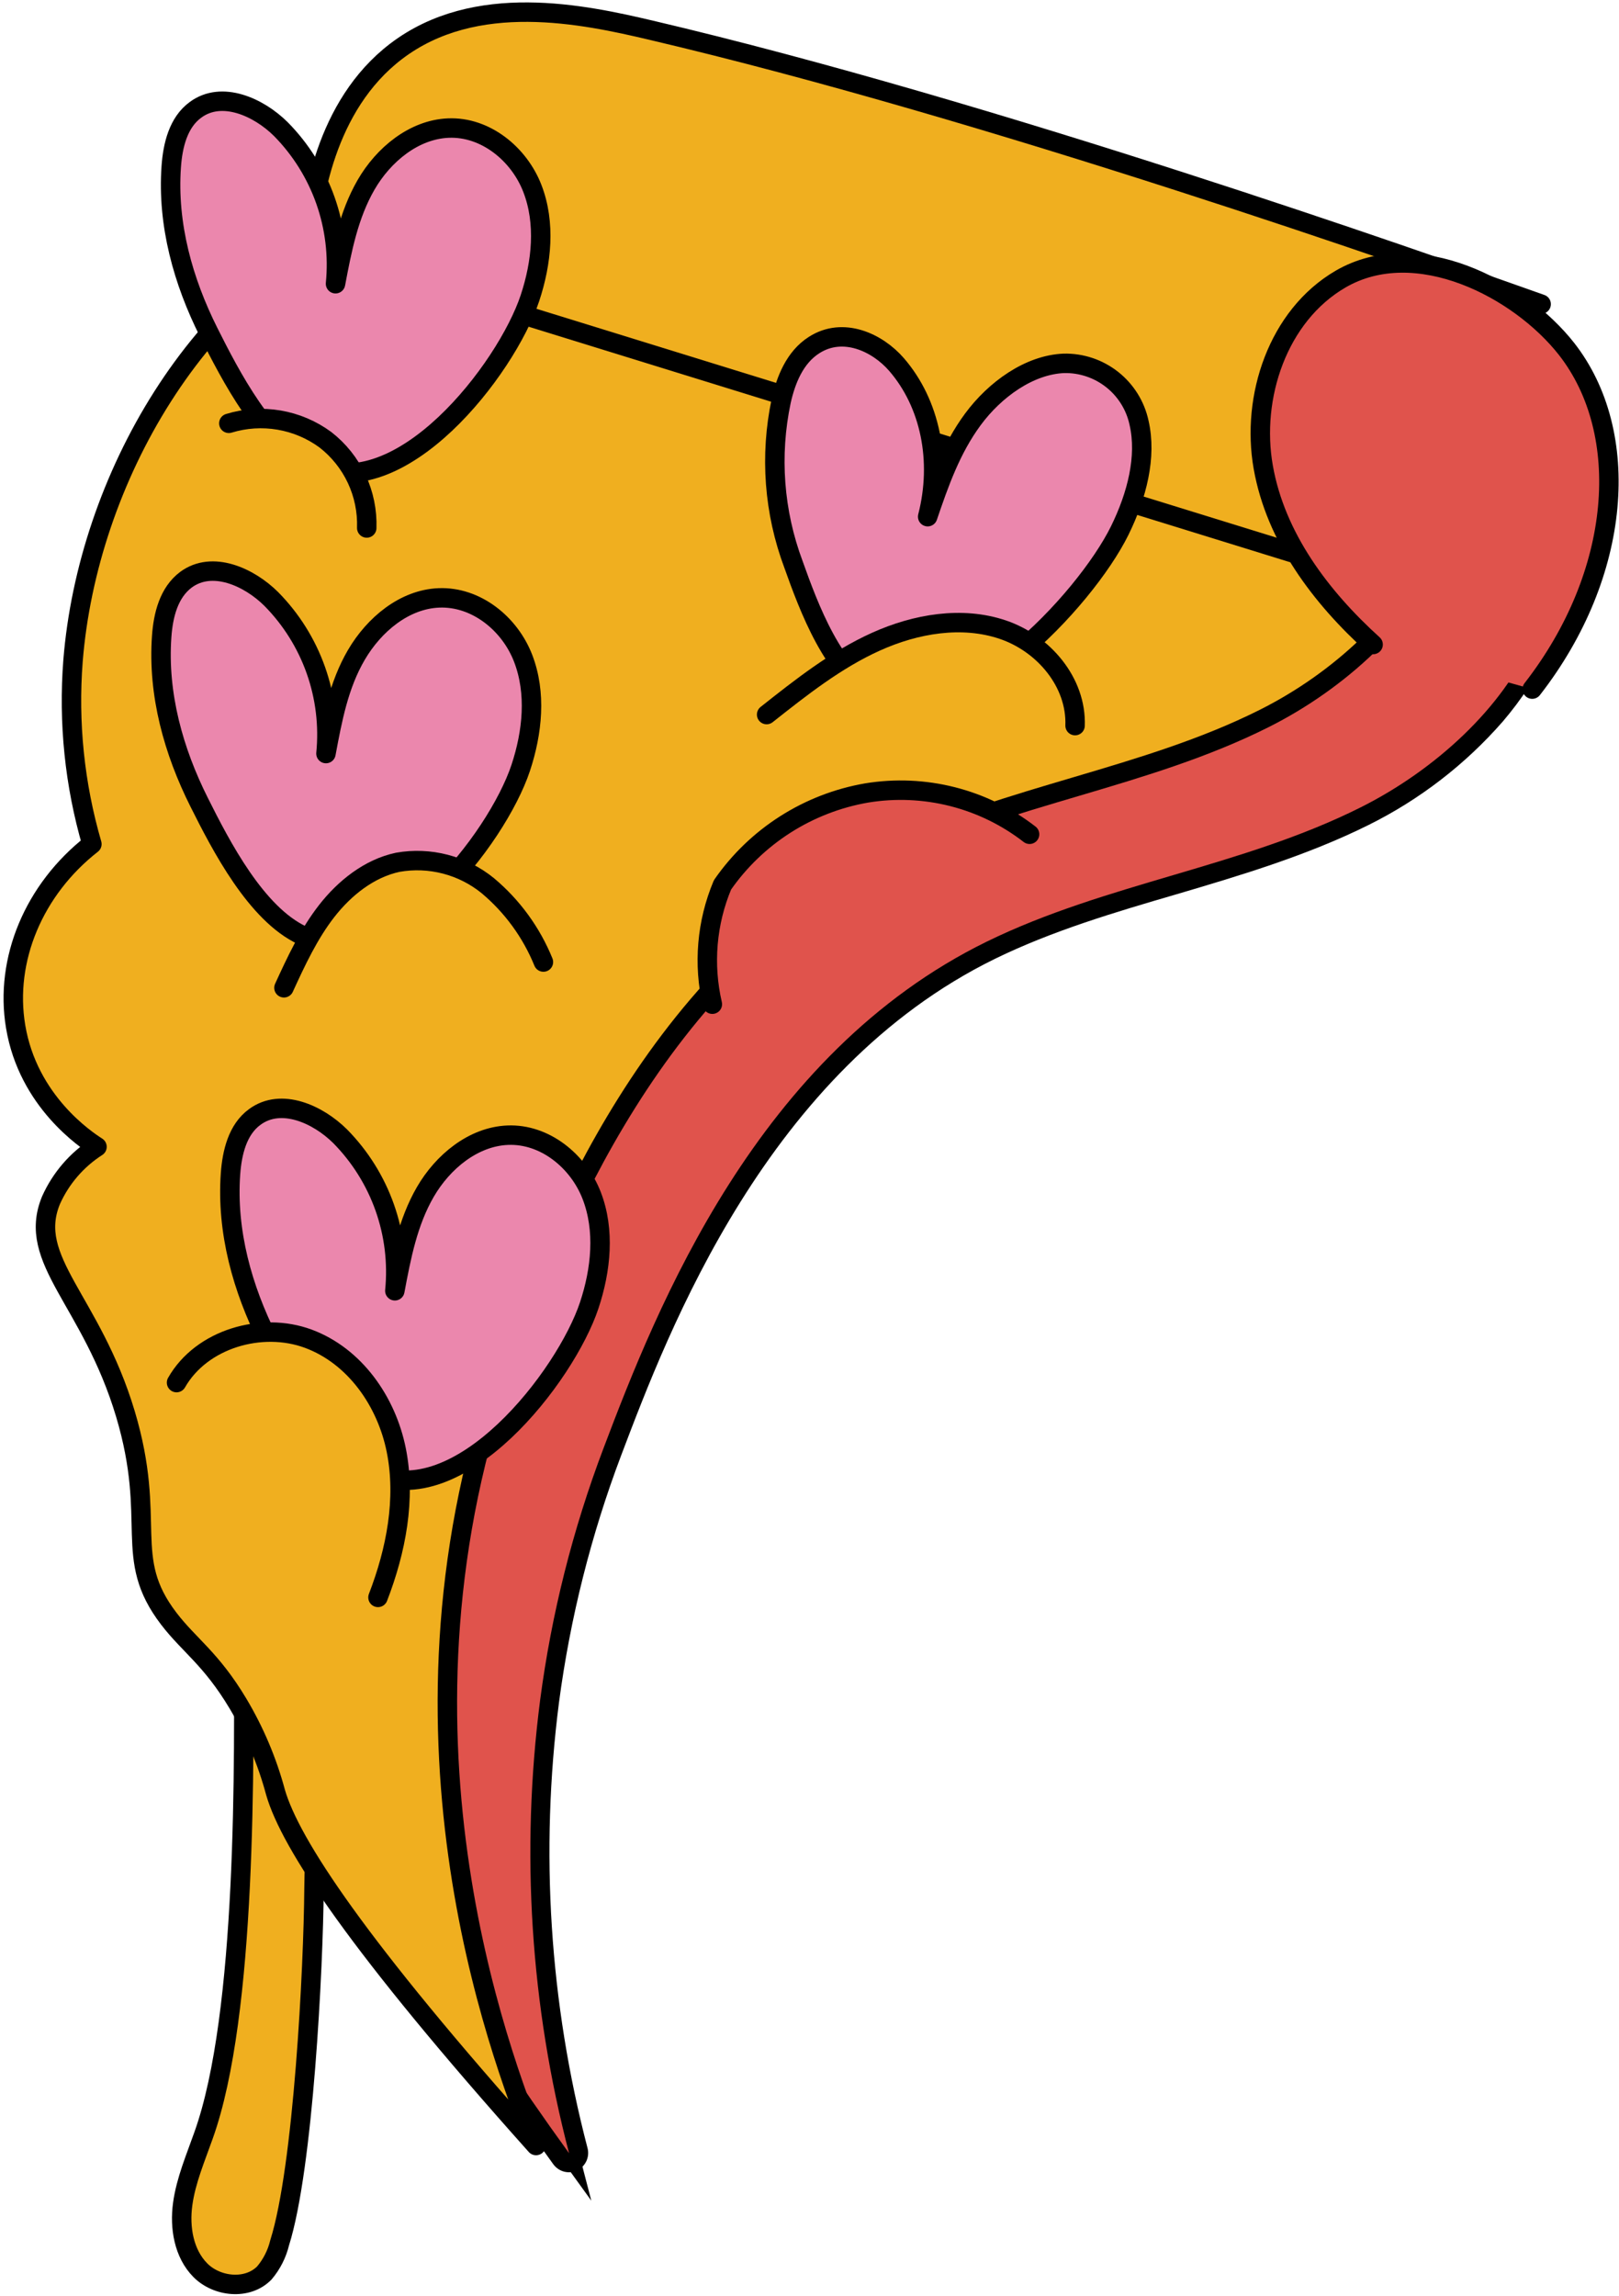 <svg xmlns="http://www.w3.org/2000/svg" width="249" height="353" viewBox="0 0 249 353" fill="none"><path d="M87.483 331.013C72.02 309.7 58.574 286.998 47.32 263.2L83.03 261.363C80.026 284.65 81.538 308.297 87.483 331.013V331.013Z" fill="black" stroke="black" stroke-width="2.99" stroke-miterlimit="10"></path><path d="M53.671 274.862C48.642 277.711 48.343 284.659 48.294 290.376C48.204 302.407 46.664 333.246 43.006 344.81C42.594 346.512 41.791 348.096 40.66 349.435C38.066 352.095 33.355 351.589 30.811 349.018C28.267 346.447 27.601 342.477 28.098 338.844C28.595 335.211 30.085 331.757 31.308 328.283C38.007 309.583 37.569 270.644 37.44 250.961" fill="#F0AF1F"></path><path d="M53.671 274.862C48.642 277.711 48.343 284.659 48.294 290.376C48.204 302.407 46.664 333.246 43.006 344.81C42.594 346.512 41.791 348.096 40.66 349.435C38.066 352.095 33.355 351.589 30.811 349.018C28.267 346.447 27.601 342.477 28.098 338.844C28.595 335.211 30.085 331.757 31.308 328.283C38.007 309.583 37.569 270.644 37.44 250.961" stroke="black" stroke-width="2.99" stroke-linecap="round" stroke-linejoin="round"></path><path d="M87.483 332.492C87.248 332.492 87.017 332.436 86.808 332.329C86.598 332.222 86.418 332.067 86.281 331.876C70.755 310.494 57.263 287.712 45.978 263.825C19.868 208.032 12.682 157.907 24.629 114.839L25.066 113.241C30.036 95.275 40.333 57.875 70.875 45.745C78.831 42.714 87.298 41.241 95.812 41.408C105.175 41.408 114.696 42.797 123.482 44.306C129.814 45.378 136.95 46.371 144.493 47.423C172.263 51.274 206.821 56.078 227.365 69.26C235.545 74.51 239.63 81.617 239.192 89.816C238.516 102.521 226.46 117.191 209.882 125.489C200.51 130.184 190.362 133.182 180.542 136.08C171.09 138.859 161.32 141.748 152.375 146.125C116.783 163.545 101.507 203.853 94.162 223.219C89.479 235.594 86.237 248.466 84.502 261.582C81.525 284.68 83.026 308.134 88.924 330.665C89.011 331 88.978 331.355 88.831 331.669C88.684 331.982 88.432 332.234 88.119 332.383C87.918 332.466 87.701 332.503 87.483 332.492V332.492Z" fill="#E0534C"></path><path d="M95.812 42.847C104.966 42.847 114.249 44.197 123.234 45.726C153.26 50.827 200.848 53.964 226.6 70.48C250.185 85.627 232.612 112.437 209.256 124.129C190.988 133.281 170.116 135.782 151.759 144.765C116.455 162.046 101.07 200.836 92.811 222.673C88.079 235.158 84.811 248.148 83.07 261.383C80.066 284.67 81.578 308.317 87.523 331.033C72.059 309.72 58.614 287.018 47.359 263.22C27.74 221.303 11.808 166.771 26.1 115.256C30.801 98.283 40.68 59.374 71.471 47.105C79.252 44.149 87.528 42.711 95.852 42.867L95.812 42.847ZM95.852 39.889C87.15 39.724 78.498 41.234 70.368 44.336C39.14 56.783 28.694 94.65 23.655 112.824L23.218 114.422C16.568 138.363 15.853 164.915 21.071 193.332C25.235 215.973 33.166 239.894 44.656 264.431C55.978 288.405 69.517 311.271 85.098 332.73C85.373 333.11 85.735 333.419 86.153 333.633C86.571 333.847 87.033 333.959 87.503 333.961C87.943 333.958 88.377 333.86 88.775 333.673C89.4 333.371 89.9 332.861 90.188 332.23C90.477 331.599 90.536 330.888 90.356 330.219C84.518 307.88 83.03 284.63 85.972 261.731C87.696 248.727 90.91 235.965 95.554 223.695C102.829 204.509 117.966 164.567 153.031 147.405C161.857 143.088 171.567 140.219 180.959 137.48C190.839 134.561 201.056 131.524 210.548 126.799C218.383 122.901 225.377 117.505 231.132 110.918C237.006 104.03 240.305 96.764 240.673 89.915C241.001 83.811 239.093 75.026 228.17 68.079C207.348 54.708 172.611 49.885 144.682 46.014C137.138 44.961 130.022 44.028 123.711 42.897C114.766 41.388 105.264 39.978 95.792 39.978L95.852 39.889Z" fill="black"></path><path d="M108.405 32.077C91.23 29.159 73.002 26.896 56.603 33.437C30.602 43.79 13.457 73.805 11.231 101.578C10.489 111.072 11.472 120.622 14.133 129.767C5.238 136.715 0.676 147.514 2.405 157.827C4.323 169.331 13.259 175.247 14.918 176.309C11.808 178.301 9.348 181.158 7.842 184.528C4.025 193.769 14.044 199.853 19.292 217.382C24.261 234.057 18.705 239.398 25.971 248.867C29.111 252.966 32.461 254.991 36.585 261.879C39.14 266.153 41.09 270.759 42.38 275.567C44.656 283.428 55.013 299.191 82.444 329.851C76.759 315.499 57.597 265.334 77.942 209.015C84.899 189.888 100.543 148.904 136.89 131.117C155.247 122.184 176.119 119.633 194.387 110.481C217.754 98.789 235.316 71.979 211.731 56.832C186.019 40.316 138.43 37.179 108.405 32.077Z" fill="#F0AF1F" stroke="black" stroke-width="2.99" stroke-linecap="round" stroke-linejoin="round"></path><path d="M237.026 46.758C217.963 39.969 152.425 16.921 100.126 4.643C89.749 2.201 73.101 -1.402 60.916 7.898C49.934 16.276 47.876 31.055 47.389 38.182L203.66 86.491" fill="#F0AF1F"></path><path d="M237.026 46.758C217.963 39.969 152.425 16.921 100.126 4.643C89.749 2.201 73.101 -1.402 60.916 7.898C49.934 16.276 47.876 31.055 47.389 38.182L203.66 86.491" stroke="black" stroke-width="2.99" stroke-linecap="round" stroke-linejoin="round"></path><path d="M211.184 99.087C203.124 91.791 196.196 82.62 194.288 71.831C192.379 61.041 196.524 48.535 206.165 42.917C217.784 36.147 233.646 44.346 240.951 53.666C251.03 66.57 249.469 88.198 235.654 105.945" fill="#E0534C"></path><path d="M211.184 99.087C203.124 91.791 196.196 82.62 194.288 71.831C192.379 61.041 196.524 48.535 206.165 42.917C217.784 36.147 233.646 44.346 240.951 53.666C251.03 66.57 249.469 88.198 235.654 105.945" stroke="black" stroke-width="2.99" stroke-linecap="round" stroke-linejoin="round"></path><path d="M80.078 118.074C81.897 112.595 82.514 106.531 80.456 101.201C78.399 95.87 73.221 91.682 67.486 91.92C62.188 92.138 57.547 96.019 54.824 100.655C52.1 105.29 51.116 110.58 50.132 115.851C50.562 111.519 50.032 107.146 48.581 103.041C47.129 98.936 44.792 95.201 41.734 92.099C38.295 88.674 32.64 86.143 28.605 89.121C25.941 91.106 25.096 94.61 24.867 97.846C24.231 106.779 26.706 115.514 30.622 123.325C33.971 130.015 39.388 140.517 46.524 143.822C60.071 150.145 76.441 128.993 80.078 118.074Z" fill="#EB87AD" stroke="black" stroke-width="2.99" stroke-linecap="round" stroke-linejoin="round"></path><path d="M81.5 45.845C83.319 40.366 83.935 34.291 81.877 28.971C79.82 23.651 74.642 19.452 68.957 19.69C63.659 19.909 58.968 23.789 56.294 28.425C53.621 33.06 52.597 38.351 51.603 43.621C52.032 39.288 51.502 34.913 50.051 30.807C48.599 26.701 46.263 22.963 43.205 19.859C39.766 16.444 34.111 13.903 30.076 16.881C27.412 18.807 26.567 22.37 26.338 25.606C25.702 34.539 28.177 43.274 32.093 51.086C35.452 57.766 40.859 68.277 47.995 71.582C61.532 77.915 77.872 56.763 81.5 45.845Z" fill="#EB87AD" stroke="black" stroke-width="2.99" stroke-linecap="round" stroke-linejoin="round"></path><path d="M90.624 200.677C92.443 195.198 93.059 189.123 91.001 183.803C88.944 178.483 83.776 174.284 78.081 174.523C72.783 174.741 68.092 178.622 65.409 183.257C62.725 187.893 61.711 193.183 60.727 198.444C61.154 194.111 60.622 189.738 59.169 185.633C57.716 181.529 55.377 177.793 52.319 174.691C48.88 171.277 43.235 168.736 39.19 171.714C36.526 173.639 35.691 177.203 35.452 180.438C34.816 189.372 37.291 198.106 41.207 205.918C44.566 212.598 49.983 223.099 57.11 226.415C70.627 232.737 86.996 211.595 90.624 200.677Z" fill="#EB87AD" stroke="black" stroke-width="2.99" stroke-linecap="round" stroke-linejoin="round"></path><path d="M172.203 81.587C174.857 76.198 176.388 70.213 175.185 65.001C174.624 62.373 173.162 60.022 171.053 58.353C168.943 56.685 166.316 55.803 163.626 55.86C158.289 56.078 153.011 59.89 149.632 64.465C146.252 69.041 144.424 74.292 142.674 79.433C144.881 70.838 143.072 62.024 137.874 56.029C134.942 52.654 129.674 50.182 125.202 53.051C122.22 54.947 120.858 58.46 120.143 61.647C118.371 70.026 119.026 78.737 122.031 86.759C124.377 93.34 128.193 103.692 134.813 106.958C147.346 113.191 166.886 92.357 172.203 81.587Z" fill="#EB87AD" stroke="black" stroke-width="2.99" stroke-linecap="round" stroke-linejoin="round"></path><path d="M158.348 128.259C154.837 125.537 150.801 123.569 146.493 122.476C142.186 121.383 137.698 121.189 133.312 121.906C128.859 122.673 124.603 124.318 120.792 126.745C116.982 129.172 113.693 132.331 111.118 136.04C108.682 141.839 108.137 148.257 109.558 154.383" fill="#E0534C"></path><path d="M158.348 128.259C154.837 125.537 150.801 123.569 146.493 122.476C142.186 121.383 137.698 121.189 133.312 121.906C128.859 122.673 124.603 124.318 120.792 126.745C116.982 129.172 113.693 132.331 111.118 136.04C108.682 141.839 108.137 148.257 109.558 154.383" stroke="black" stroke-width="2.99" stroke-linecap="round" stroke-linejoin="round"></path><path d="M83.577 147.902C81.728 143.354 78.794 139.326 75.03 136.169C73.117 134.611 70.89 133.482 68.5 132.86C66.111 132.239 63.616 132.138 61.184 132.566C56.782 133.499 52.995 136.536 50.252 140.05C47.508 143.564 45.55 147.763 43.672 151.862" fill="#F0AF1F"></path><path d="M83.577 147.902C81.728 143.354 78.794 139.326 75.03 136.169C73.117 134.611 70.89 133.482 68.5 132.86C66.111 132.239 63.616 132.138 61.184 132.566C56.782 133.499 52.995 136.536 50.252 140.05C47.508 143.564 45.55 147.763 43.672 151.862" stroke="black" stroke-width="2.99" stroke-linecap="round" stroke-linejoin="round"></path><path d="M58.133 245.582C60.926 238.346 62.447 230.435 60.946 222.941C59.445 215.447 54.565 208.459 47.409 205.809C40.253 203.159 31 205.809 27.153 212.558" fill="#F0AF1F"></path><path d="M58.133 245.582C60.926 238.346 62.447 230.435 60.946 222.941C59.445 215.447 54.565 208.459 47.409 205.809C40.253 203.159 31 205.809 27.153 212.558" stroke="black" stroke-width="2.99" stroke-linecap="round" stroke-linejoin="round"></path><path d="M165.345 111.553C165.584 104.893 160.505 98.927 154.234 96.803C147.962 94.679 140.865 95.88 134.723 98.65C128.581 101.419 123.204 105.667 117.906 109.856" fill="#F0AF1F"></path><path d="M165.345 111.553C165.584 104.893 160.505 98.927 154.234 96.803C147.962 94.679 140.865 95.88 134.723 98.65C128.581 101.419 123.204 105.667 117.906 109.856" stroke="black" stroke-width="2.99" stroke-linecap="round" stroke-linejoin="round"></path><path d="M56.404 81.171C56.492 78.57 55.963 75.986 54.859 73.629C53.755 71.273 52.108 69.211 50.053 67.612C47.946 66.061 45.504 65.024 42.924 64.585C40.344 64.145 37.697 64.315 35.194 65.081" fill="#F0AF1F"></path><path d="M56.404 81.171C56.492 78.57 55.963 75.986 54.859 73.629C53.755 71.273 52.108 69.211 50.053 67.612C47.946 66.061 45.504 65.024 42.924 64.585C40.344 64.145 37.697 64.315 35.194 65.081" stroke="black" stroke-width="2.99" stroke-linecap="round" stroke-linejoin="round"></path></svg>